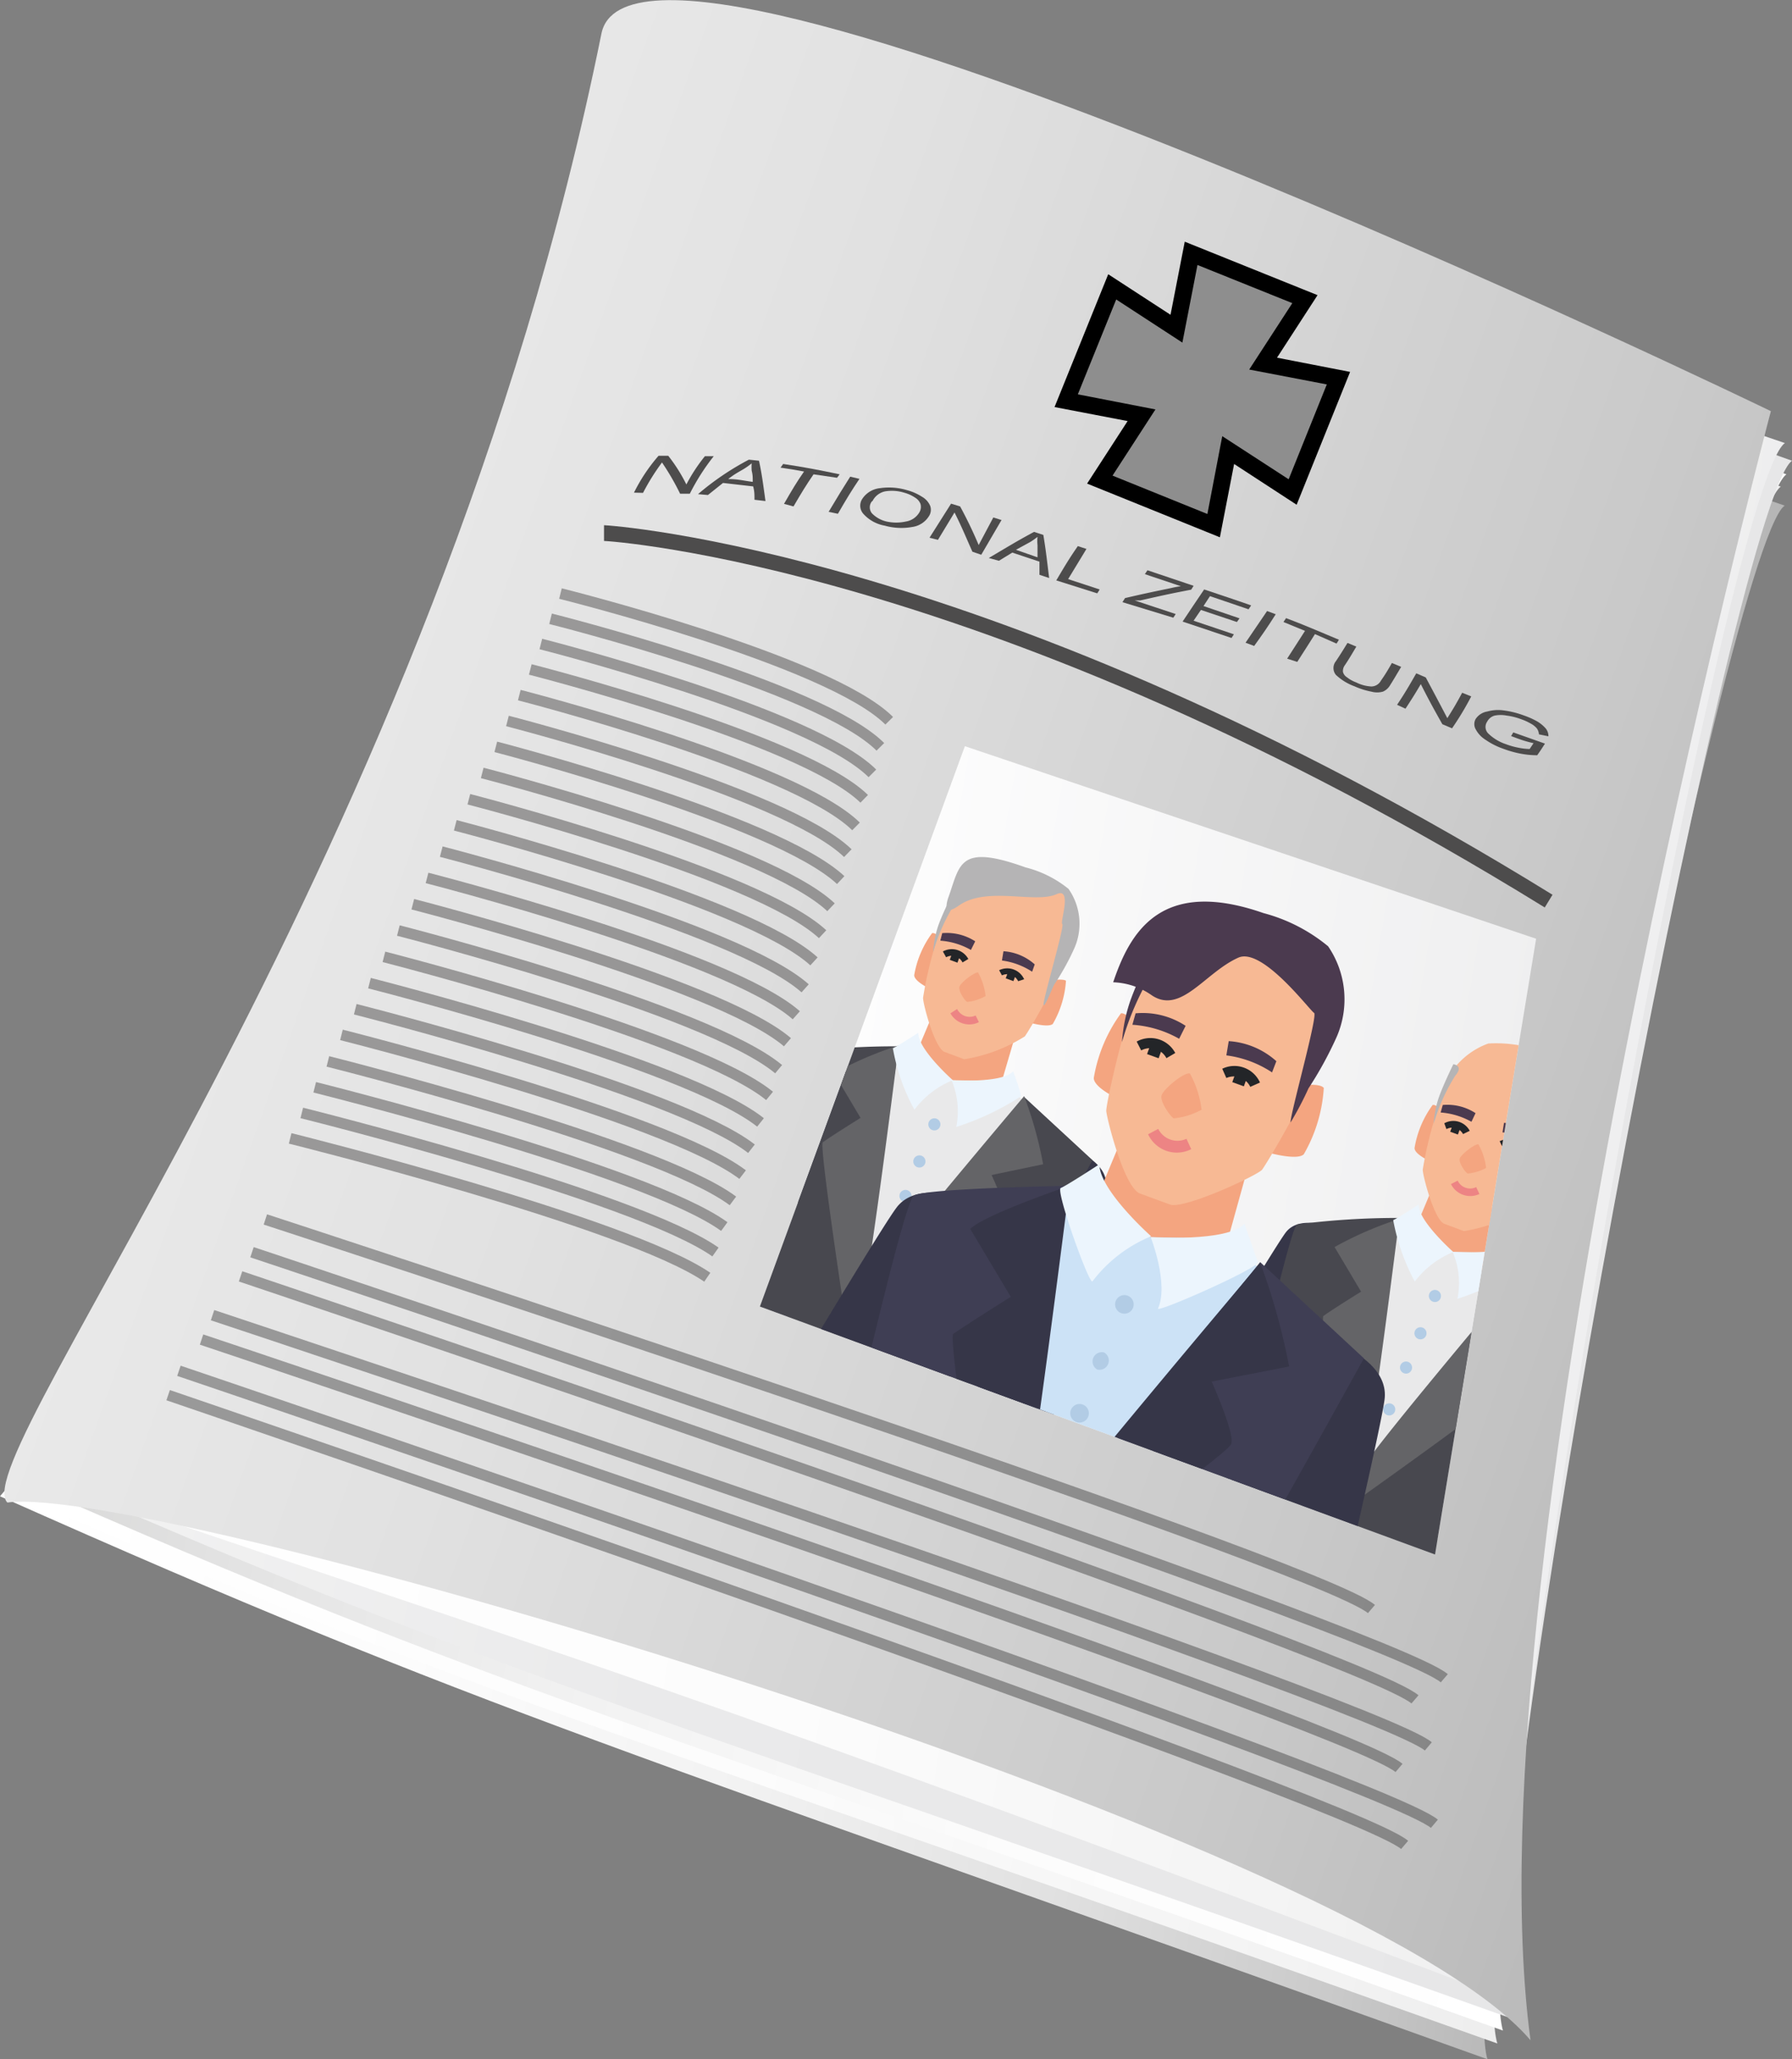 <svg xmlns="http://www.w3.org/2000/svg" xmlns:xlink="http://www.w3.org/1999/xlink" viewBox="0 0 83.13 95.51"><rect x="0" y="0" width="83.13" height="95.51" fill="#808080" stroke="none"/><defs><style>.cls-1,.cls-11,.cls-28{fill:none;}.cls-2{fill:url(#Unbenannter_Verlauf_7);}.cls-3{fill:url(#Unbenannter_Verlauf_9);}.cls-4{fill:url(#Unbenannter_Verlauf_28);}.cls-5{fill:url(#Unbenannter_Verlauf_32);}.cls-6{fill:url(#Unbenannter_Verlauf_15);}.cls-7{fill:url(#Unbenannter_Verlauf_7-2);}.cls-8{fill:#4d4c4c;}.cls-9{fill:#8e8e8e;}.cls-10,.cls-28{opacity:0.5;}.cls-11,.cls-28{stroke:#4d4c4c;stroke-miterlimit:10;stroke-width:0.5px;}.cls-12{clip-path:url(#clip-path);}.cls-13{fill:url(#Unbenannter_Verlauf_34);}.cls-14{fill:#f4a580;}.cls-15{fill:#f7b994;}.cls-16{fill:#4b3a4f;}.cls-17{fill:#232528;}.cls-18{fill:#ed8484;}.cls-19{fill:#b5b4b5;}.cls-20{fill:#e9e9ea;}.cls-21{fill:#363648;}.cls-22{fill:#ecf5fd;}.cls-23{fill:#48484f;}.cls-24{fill:#646467;}.cls-25{fill:#b2cce5;}.cls-26{fill:#cce2f6;}.cls-27{fill:#3f3e54;}</style><linearGradient id="Unbenannter_Verlauf_7" x1="5.9" y1="49.38" x2="79.89" y2="49.38" gradientTransform="translate(7.09 -8.08) rotate(9.58)" gradientUnits="userSpaceOnUse"><stop offset="0" stop-color="#fff"/><stop offset="0.27" stop-color="#fcfcfc"/><stop offset="0.49" stop-color="#f2f2f2"/><stop offset="0.69" stop-color="#e1e1e1"/><stop offset="0.88" stop-color="#c9c9c9"/><stop offset="1" stop-color="#b5b5b5"/></linearGradient><linearGradient id="Unbenannter_Verlauf_9" x1="6.22" y1="48.27" x2="79.57" y2="48.27" gradientTransform="translate(7.09 -8.08) rotate(9.58)" gradientUnits="userSpaceOnUse"><stop offset="0" stop-color="#fff"/><stop offset="0.49" stop-color="#fcfcfc"/><stop offset="0.88" stop-color="#f2f2f2"/><stop offset="1" stop-color="#ededed"/></linearGradient><linearGradient id="Unbenannter_Verlauf_28" x1="6.38" y1="47.63" x2="79.73" y2="47.63" gradientTransform="translate(7.09 -8.08) rotate(9.58)" gradientUnits="userSpaceOnUse"><stop offset="0" stop-color="#d7d7d6"/><stop offset="0.12" stop-color="#e1e1e1"/><stop offset="0.38" stop-color="#f2f2f2"/><stop offset="0.66" stop-color="#fcfcfc"/><stop offset="1" stop-color="#fff"/></linearGradient><linearGradient id="Unbenannter_Verlauf_32" x1="6.53" y1="47" x2="79.89" y2="47" gradientTransform="translate(7.09 -8.08) rotate(9.58)" gradientUnits="userSpaceOnUse"><stop offset="0" stop-color="#f3f3f3"/><stop offset="0.42" stop-color="#eaeaeb"/><stop offset="1" stop-color="#e7e7e8"/></linearGradient><linearGradient id="Unbenannter_Verlauf_15" x1="7.96" y1="46.6" x2="79.41" y2="46.6" gradientTransform="translate(7.09 -8.08) rotate(9.58)" gradientUnits="userSpaceOnUse"><stop offset="0" stop-color="#fff"/><stop offset="0.5" stop-color="#fcfcfc"/><stop offset="0.9" stop-color="#f2f2f2"/><stop offset="1" stop-color="#eeeeef"/></linearGradient><linearGradient id="Unbenannter_Verlauf_7-2" x1="-106.49" y1="18.3" x2="92.72" y2="53.83" xlink:href="#Unbenannter_Verlauf_7"/><clipPath id="clip-path"><polygon class="cls-1" points="66.57 72.1 35.25 60.6 44.76 34.61 71.26 43.54 66.57 72.1"/></clipPath><linearGradient id="Unbenannter_Verlauf_34" x1="36.6" y1="51.59" x2="74.86" y2="51.59" gradientTransform="translate(-2.27 0.47)" gradientUnits="userSpaceOnUse"><stop offset="0" stop-color="#fff"/><stop offset="1" stop-color="#eeeeef"/></linearGradient></defs><title>Zeitschrift</title><g id="Ebene_2" data-name="Ebene 2"><g id="Zeitschrift"><path class="cls-2" d="M31.13,3c7.44,5.44,51.66,20.45,51.66,20.45C80.05,25.39,67.29,89.59,69,95.51c-40.6-14.57-46.3-16-69-26.11C23.24,42.15,31.13,3,31.13,3Z"/><path class="cls-3" d="M31.28,1.57c7.53,5.45,51.33,21,51.33,21C79.84,24.55,67.7,88.86,69.46,94.78,28.36,80.13,23.36,79.28.37,69.14,23.82,41.93,31.28,1.57,31.28,1.57Z"/><path class="cls-4" d="M31.54,1c7.54,5.45,51.33,21,51.33,21C80.1,24,68,88.26,69.72,94.18,28.63,79.53,23.63,78.69.63,68.54,24.08,41.33,31.54,1,31.54,1Z"/><path class="cls-5" d="M31.8.37c7.54,5.45,51.33,21,51.33,21C80.37,23.35,68.22,87.66,70,93.58,28.89,78.93,23.89,78.09.89,67.94,24.34,40.73,31.8.37,31.8.37Z"/><path class="cls-6" d="M31.42.31C39,5.76,82.8,20.55,82.8,20.55,80,22.49,68.35,86.88,70.12,92.8,31,78,26.68,77,2.22,68.65,25.67,41.43,31.42.31,31.42.31Z"/><path class="cls-7" d="M71,94.63C62.81,85.05,7.08,68.74.34,69.69-1.72,67.57,20.17,39.77,27.9,1.56c1.62-8,54.25,17.51,54.25,17.51S68,72.43,71,94.63Z"/><path class="cls-8" d="M29.41,22.85a8,8,0,0,1,1.14-1.71H31a7.56,7.56,0,0,1,.84,1.33,7.82,7.82,0,0,1,.86-1.31l.41,0A10.11,10.11,0,0,0,32,22.9l-.45,0a11.73,11.73,0,0,0-.84-1.45,10.2,10.2,0,0,0-.88,1.41Z"/><path class="cls-8" d="M32.38,22.92a12.62,12.62,0,0,1,2.36-1.6l.47.05c.13.61.18,1,.3,1.87L35,23.18c0-.26,0-.38-.06-.62l-1.4-.16-.7.56Zm1.4-.7c.46,0,.68.07,1.14.13,0-.22,0-.32-.05-.52a2.38,2.38,0,0,1,0-.34,3.12,3.12,0,0,1-.38.27C34.2,21.93,34.06,22,33.78,22.22Z"/><path class="cls-8" d="M36.37,23.37c.38-.66.58-1,.93-1.5-.44-.08-.65-.12-1.09-.18l.12-.17c1.05.16,1.57.26,2.62.48l-.12.16L37.74,22c-.35.51-.55.84-.93,1.49Z"/><path class="cls-8" d="M38.44,23.74c.43-.72.65-1.08,1-1.63l.43.1c-.37.55-.59.91-1,1.62Z"/><path class="cls-8" d="M40,23.14a1.12,1.12,0,0,1,.84-.5,2.87,2.87,0,0,1,1.22.09,2.45,2.45,0,0,1,.71.31.89.89,0,0,1,.38.42.54.54,0,0,1-.07.5,1.08,1.08,0,0,1-.75.48,2.86,2.86,0,0,1-1.29-.06,1.73,1.73,0,0,1-1-.56A.57.57,0,0,1,40,23.14Zm.45.11a.44.44,0,0,0,0,.56,1.38,1.38,0,0,0,.68.38,2.08,2.08,0,0,0,.89,0,.89.89,0,0,0,.62-.41.5.5,0,0,0,.06-.41.6.6,0,0,0-.25-.29,1.71,1.71,0,0,0-.51-.23,1.92,1.92,0,0,0-.88-.06A.85.85,0,0,0,40.47,23.25Z"/><path class="cls-8" d="M43.12,24.94l1-1.58.42.13a19.81,19.81,0,0,1,.86,1.79L46.08,24l.38.12-.94,1.61-.41-.14c-.33-.74-.48-1.12-.83-1.82l-.77,1.27Z"/><path class="cls-8" d="M45.87,25.88c.85-.5,1.28-.77,2.1-1.21l.43.14c.13.78.17,1.21.27,2l-.45-.15,0-.61-1.26-.42-.62.38Zm1.26-.38,1,.35,0-.56a1.9,1.9,0,0,1,0-.39,3.33,3.33,0,0,1-.34.24Z"/><path class="cls-8" d="M49,26.92c.38-.64.59-1,1-1.59l.4.13-.85,1.4,1.46.48a1.74,1.74,0,0,1-.11.18Z"/><path class="cls-8" d="M52.07,27.93l.12-.19c.86-.2,1.29-.29,2.16-.47a4,4,0,0,1,.43-.08l-1.67-.56.12-.18,2.14.72-.11.18c-1,.19-1.43.29-2.37.5l-.25,0,1.9.63-.11.17Z"/><path class="cls-8" d="M54.86,28.83c.38-.58.6-.89,1-1.49.86.29,1.3.43,2.18.74l-.12.18-1.79-.61-.3.46,1.67.57-.12.17-1.67-.56-.34.5,1.87.63-.11.17Z"/><path class="cls-8" d="M57.78,29.81l1-1.47.4.15c-.38.6-.59.9-1,1.47Z"/><path class="cls-8" d="M59.71,30.55l.83-1.29-1-.41.12-.18c1,.38,1.46.59,2.45,1a1.74,1.74,0,0,1-.11.18l-1-.44c-.33.53-.51.8-.82,1.29Z"/><path class="cls-8" d="M64.57,30.75l.43.18c-.21.35-.31.53-.52.86a.7.7,0,0,1-.33.29,1,1,0,0,1-.53,0,3.52,3.52,0,0,1-.79-.25,2.5,2.5,0,0,1-.86-.53.5.5,0,0,1,0-.63c.22-.33.33-.51.54-.85l.41.17c-.21.35-.31.53-.53.86a.45.45,0,0,0-.09.32.42.42,0,0,0,.18.24,1.57,1.57,0,0,0,.43.24,1.74,1.74,0,0,0,.71.19.51.51,0,0,0,.44-.27C64.27,31.27,64.37,31.1,64.57,30.75Z"/><path class="cls-8" d="M64.81,32.69c.36-.54.54-.85.89-1.46l.44.19c.41.77.62,1.16,1,1.89.28-.44.42-.68.69-1.18l.42.17a13.79,13.79,0,0,1-.89,1.48l-.45-.19c-.4-.71-.61-1.09-1-1.86-.28.48-.43.71-.71,1.14Z"/><path class="cls-8" d="M70.1,34.14l.1-.17,1.47.52c-.14.22-.21.33-.36.54a4.26,4.26,0,0,1-.8-.08,4.87,4.87,0,0,1-.77-.22,3.38,3.38,0,0,1-.83-.42,1.26,1.26,0,0,1-.45-.48.48.48,0,0,1,0-.49A.8.8,0,0,1,69,33a1.83,1.83,0,0,1,.75-.05,4.19,4.19,0,0,1,.93.23,3.79,3.79,0,0,1,.63.28,1.67,1.67,0,0,1,.39.32.56.56,0,0,1,.13.37l-.44-.09a.53.53,0,0,0-.1-.28,1,1,0,0,0-.28-.22,2.61,2.61,0,0,0-.44-.2,2.93,2.93,0,0,0-.68-.17,1.42,1.42,0,0,0-.55,0,.55.55,0,0,0-.35.28.43.43,0,0,0,.07.57,2.16,2.16,0,0,0,.81.48,3.41,3.41,0,0,0,.57.16,2.85,2.85,0,0,0,.52.06l.18-.27C70.7,34.37,70.5,34.29,70.1,34.14Z"/><polygon points="50.43 22.43 52.31 19.53 48.92 18.88 51.41 12.72 54.3 14.6 54.96 11.21 61.12 13.69 59.24 16.59 62.63 17.25 60.15 23.41 57.25 21.52 56.59 24.92 50.43 22.43"/><polygon class="cls-9" points="61.55 17.83 57.95 17.14 59.95 14.06 55.55 12.29 54.85 15.89 51.78 13.89 50 18.29 53.6 18.99 51.61 22.06 56.01 23.84 56.7 20.23 59.78 22.23 61.55 17.83"/><path class="cls-8" d="M71.66,42.09c-25.78-15.92-43.46-17-43.64-17l0-.73c.18,0,18.05,1.12,44,17.14Z"/><g class="cls-10"><path class="cls-11" d="M26,27.53s12.47,3.11,15.25,5.9"/><path class="cls-11" d="M25.54,28.7s12.51,3.14,15.3,5.94"/><path class="cls-11" d="M25.09,29.87s12.57,3.19,15.38,6"/><path class="cls-11" d="M24.6,31.05s12.66,3.23,15.49,6"/><path class="cls-11" d="M24.09,32.24s12.77,3.28,15.62,6.09"/><path class="cls-11" d="M23.54,33.44s12.9,3.32,15.79,6.13"/><path class="cls-11" d="M23,34.64s13,3.37,16,6.18"/><path class="cls-11" d="M22.37,35.85s13.21,3.41,16.18,6.23"/><path class="cls-11" d="M21.75,37.07s13.39,3.45,16.41,6.26"/><path class="cls-11" d="M21.12,38.28s13.57,3.5,16.64,6.31"/><path class="cls-11" d="M20.47,39.5s13.76,3.55,16.88,6.34"/><path class="cls-11" d="M19.81,40.72s14,3.59,17.13,6.37"/><path class="cls-11" d="M19.15,41.94s14.15,3.63,17.38,6.4"/><path class="cls-11" d="M18.48,43.16s14.35,3.67,17.64,6.43"/><path class="cls-11" d="M17.81,44.38s14.54,3.71,17.89,6.45"/><path class="cls-11" d="M17.14,45.6s14.73,3.74,18.14,6.46"/><path class="cls-11" d="M16.48,46.81s14.92,3.77,18.38,6.47"/><path class="cls-11" d="M15.84,48s15.08,3.8,18.61,6.48"/><path class="cls-11" d="M15.21,49.23S30.45,53.05,34,55.7"/><path class="cls-11" d="M14.6,50.43s15.39,3.84,19,6.46"/><path class="cls-11" d="M14,51.62s15.51,3.86,19.19,6.45"/><path class="cls-11" d="M13.46,52.8s15.62,3.88,19.35,6.44"/></g><g class="cls-12"><rect class="cls-13" x="34.33" y="35.24" width="38.26" height="33.67" transform="translate(9.41 -8.17) rotate(9.58)"/><path class="cls-14" d="M43.23,47.13s-1,2.38-1,2.38,1.93,1.78,4,1.47L47,48.36Z"/><path class="cls-14" d="M48.59,45.49s.72-.12.86,0a4.6,4.6,0,0,1-.61,2c-.22.2-1.16-.08-1.16-.08S48,46.78,48.59,45.49Z"/><path class="cls-14" d="M43.93,43.79s-.47-.56-.69-.51a4.55,4.55,0,0,0-.83,1.95c0,.29.71.62.71.62A7.27,7.27,0,0,0,43.93,43.79Z"/><path class="cls-15" d="M44.2,41.65a18.43,18.43,0,0,0-1.38,4.63c0,.3.54,2.34,1,2.51l.91.34a7.48,7.48,0,0,0,2.81-1.06c.15-.19,1.93-3.13,2-4.25,0-.61.29-2-.15-2.46a6.25,6.25,0,0,0-3.59-.9A3.44,3.44,0,0,0,44.2,41.65Z"/><path class="cls-16" d="M46.55,44.12l-.07.43a3.36,3.36,0,0,1,1.4.52l.12-.34A2.41,2.41,0,0,0,46.55,44.12Z"/><path class="cls-16" d="M43.71,43.28l-.09.35a3.35,3.35,0,0,1,1.42.43l.2-.4A2.44,2.44,0,0,0,43.71,43.28Z"/><path class="cls-17" d="M47.23,45.51a.56.56,0,0,0-.75-.27L46.35,45a.86.86,0,0,1,1.16.42Z"/><path class="cls-17" d="M44.65,44.64a.55.55,0,0,0-.76-.24l-.15-.27a.87.87,0,0,1,1.18.35Z"/><path class="cls-14" d="M45.37,45.1c-.18,0-.79.46-.86.66s.27.69.36.71a2.18,2.18,0,0,0,.85-.27A2.9,2.9,0,0,0,45.37,45.1Z"/><rect class="cls-17" x="46.74" y="45.11" width="0.29" height="0.38" transform="translate(-11.7 73.91) rotate(-70.04)"/><rect class="cls-17" x="44.14" y="44.26" width="0.29" height="0.38" transform="translate(-12.61 70.9) rotate(-70.04)"/><path class="cls-18" d="M44.4,46.8a.65.65,0,0,0,.86.3l.15.31A1,1,0,0,1,44.09,47Z"/><path class="cls-19" d="M44,41.61s-.39,1,.47.4c1.29-.93,3.55-.08,4.55-.54.74-.33.14,1.32.26,1.39s-.91,3.54-.87,3.74.46-.94.54-1A11.76,11.76,0,0,0,49.83,44a2.82,2.82,0,0,0-.26-2.77,5.17,5.17,0,0,0-2-1C44.48,39.12,44.54,40.09,44,41.61Z"/><path class="cls-19" d="M44.21,41.4s-.44.87-.67,1.49a4.57,4.57,0,0,0-.25,1.26,8.85,8.85,0,0,1,1-2.23C44.7,41.45,44.21,41.4,44.21,41.4Z"/><polygon class="cls-20" points="41.4 48.91 39.34 61.27 47.7 51.23 46.42 50.14 44.17 50.1 41.4 48.91"/><path class="cls-21" d="M38.72,49c-.23-.12-1.67-.66-2.3.18S31,58.07,31,58.07s-.12.66,1.07,1.69a1.66,1.66,0,0,0,2,.18s4.82-6.81,5.48-7.7S39.18,49.26,38.72,49Z"/><path class="cls-21" d="M33.73,57.21c-1-.92-2.23,0-2.63.68l-4.18,6.93,2.52,1.9,4-5.64C34.29,59.84,35,58.3,33.73,57.21Z"/><path class="cls-22" d="M29.77,66.59,28.92,68a18.82,18.82,0,0,1-2.87-1.88A11.28,11.28,0,0,1,27,64.63S29.68,66.43,29.77,66.59Z"/><path class="cls-21" d="M49.77,53.31c.25.08,1.67.69,1.53,1.73S49,65.17,49,65.17s-.37.57-2,.48a2,2,0,0,1-1.73-1.06s1.42-8.46,1.57-9.55S49.28,53.17,49.77,53.31Z"/><path class="cls-21" d="M47.58,62.55c1.37.07,1.64,1.71,1.47,2.45s-1.92,7.85-1.92,7.85L44,72.43s1.12-6.46,1.21-7.25S46,62.46,47.58,62.55Z"/><path class="cls-22" d="M44,72.17l-.37,1.6a16.38,16.38,0,0,0,3.16.62,16.65,16.65,0,0,0,.59-1.68S44.19,72.12,44,72.17Z"/><path class="cls-23" d="M41.69,48.53a36.43,36.43,0,0,0-4.74.29c-.39.23-2.75,11.07-3.24,12.63s-1.29,4.62-1.29,4.62,2.07,1.29,2.77,1.7,2.18-.12,2.18-.12a3.6,3.6,0,0,0,1.68,1.68,17.09,17.09,0,0,0,3.59.4s2.87-7,3.66-8.18,4.38-7.74,4.38-7.74l-3.17-2.93L40,60.06Z"/><path class="cls-24" d="M46,54.5,48.39,54a18.34,18.34,0,0,0-.88-3.16s-7.08,8.38-7.45,9.1c.29-.75,1.63-11.45,1.63-11.45a16.6,16.6,0,0,0-3,1.29l1.23,2.07s-1.32.82-1.75,1.13c-.19.13,1.15,8.85,1.15,8.85s7.05-5,7.32-5.43C46.78,56.18,46,54.5,46,54.5Z"/><path class="cls-21" d="M38.48,63.88a.32.32,0,0,0,.42-.17.32.32,0,1,0-.59-.24A.31.31,0,0,0,38.48,63.88Z"/><path class="cls-21" d="M38.06,64.93a.31.31,0,0,0-.41.18.31.31,0,0,0,.17.41.32.32,0,0,0,.42-.18A.33.33,0,0,0,38.06,64.93Z"/><path class="cls-22" d="M42.6,47.9s-1,.65-1.18.72a9.22,9.22,0,0,0,1,2.85,4.21,4.21,0,0,1,1.78-1.37S42.58,48.67,42.6,47.9Z"/><path class="cls-22" d="M47,49.69c-.52.57-2.86.41-2.86.41a3.69,3.69,0,0,1,.22,2.17,12.48,12.48,0,0,0,3-1.42C47.37,50.68,47,49.69,47,49.69Z"/><path class="cls-25" d="M43.24,52.41a.28.28,0,0,0,.21-.52A.28.28,0,0,0,43.24,52.41Z"/><path class="cls-25" d="M42.76,53.61a.28.28,0,0,0-.22.52A.28.28,0,0,0,42.76,53.61Z"/><path class="cls-25" d="M42.11,55.21a.28.28,0,0,0-.21.52A.28.28,0,0,0,42.11,55.21Z"/><path class="cls-25" d="M41.33,57.14a.28.28,0,0,0-.21.52A.28.28,0,0,0,41.33,57.14Z"/><path class="cls-14" d="M66.45,55.09s-1,2.39-1,2.39,1.92,1.78,4,1.46l.72-2.62Z"/><path class="cls-14" d="M71.8,53.46s.73-.12.87,0a4.62,4.62,0,0,1-.62,2c-.21.2-1.15-.08-1.15-.08S71.2,54.75,71.8,53.46Z"/><path class="cls-14" d="M67.15,51.76s-.48-.56-.69-.51a4.63,4.63,0,0,0-.84,2c0,.29.72.61.72.61A7.27,7.27,0,0,0,67.15,51.76Z"/><path class="cls-15" d="M67.41,49.61A18.5,18.5,0,0,0,66,54.25c0,.29.54,2.34,1,2.51l.91.34A7.49,7.49,0,0,0,70.79,56c.15-.19,1.93-3.12,2-4.24,0-.61.29-2-.15-2.46a6.21,6.21,0,0,0-3.6-.9A3.54,3.54,0,0,0,67.41,49.61Z"/><path class="cls-16" d="M69.77,52.08l-.07.44a3.34,3.34,0,0,1,1.39.52l.13-.34A2.45,2.45,0,0,0,69.77,52.08Z"/><path class="cls-16" d="M66.93,51.25l-.1.35a3.42,3.42,0,0,1,1.43.43l.19-.4A2.4,2.4,0,0,0,66.93,51.25Z"/><path class="cls-17" d="M70.45,53.48a.56.56,0,0,0-.75-.27l-.13-.28a.86.86,0,0,1,1.16.42Z"/><path class="cls-17" d="M67.87,52.6a.57.57,0,0,0-.77-.23L67,52.1a.86.86,0,0,1,1.18.35Z"/><path class="cls-14" d="M68.58,53.07c-.18,0-.79.46-.86.66s.28.68.37.7a2.17,2.17,0,0,0,.85-.26A2.91,2.91,0,0,0,68.58,53.07Z"/><rect class="cls-17" x="69.96" y="53.08" width="0.29" height="0.38" transform="translate(-3.89 100.98) rotate(-70.04)"/><rect class="cls-17" x="67.35" y="52.22" width="0.29" height="0.38" transform="translate(-4.8 97.97) rotate(-70.04)"/><path class="cls-18" d="M67.62,54.76a.64.64,0,0,0,.86.3l.15.32a1,1,0,0,1-1.32-.46Z"/><path class="cls-19" d="M67.42,49.36s-.43.87-.66,1.5a4.57,4.57,0,0,0-.25,1.26,8.7,8.7,0,0,1,1-2.23C67.92,49.42,67.42,49.36,67.42,49.36Z"/><polygon class="cls-20" points="64.62 56.88 62.55 69.24 70.92 59.2 69.64 58.11 67.39 58.06 64.62 56.88"/><path class="cls-21" d="M61.94,57c-.23-.12-1.68-.66-2.3.17S54.24,66,54.24,66s-.13.67,1.06,1.7a1.68,1.68,0,0,0,2,.18s4.82-6.81,5.48-7.7S62.39,57.23,61.94,57Z"/><path class="cls-21" d="M57,65.18c-1-.92-2.24,0-2.63.68l-4.18,6.93,2.51,1.9,4-5.65C57.5,67.81,58.16,66.26,57,65.18Z"/><path class="cls-22" d="M53,74.56,52.14,76a18.74,18.74,0,0,1-2.87-1.87,11.28,11.28,0,0,1,.92-1.49S52.9,74.4,53,74.56Z"/><path class="cls-21" d="M73,61.28c.25.07,1.67.69,1.54,1.73s-2.27,10.13-2.27,10.13-.38.57-2,.48a1.94,1.94,0,0,1-1.73-1.06S70,64.1,70.13,63,72.49,61.14,73,61.28Z"/><path class="cls-21" d="M70.8,70.52c1.37.07,1.64,1.71,1.47,2.44s-1.93,7.86-1.93,7.86l-3.12-.43s1.11-6.46,1.2-7.25S69.17,70.43,70.8,70.52Z"/><path class="cls-22" d="M67.22,80.14l-.36,1.6a17,17,0,0,0,3.16.62,16.3,16.3,0,0,0,.58-1.68S67.41,80.09,67.22,80.14Z"/><path class="cls-23" d="M64.91,56.49a36.59,36.59,0,0,0-4.74.3c-.39.22-2.75,11.07-3.25,12.63S55.64,74,55.64,74s2.07,1.29,2.77,1.7,2.18-.12,2.18-.12a3.65,3.65,0,0,0,1.67,1.68,17.89,17.89,0,0,0,3.6.4s2.87-7,3.65-8.18,4.38-7.74,4.38-7.74l-3.16-2.94L63.25,68Z"/><path class="cls-24" d="M69.25,62.47,71.61,62a19.59,19.59,0,0,0-.88-3.16S63.64,67.23,63.28,68c.29-.76,1.63-11.46,1.63-11.46a16.47,16.47,0,0,0-3,1.3l1.23,2.07s-1.33.82-1.75,1.13c-.19.13,1.14,8.84,1.14,8.84s7.06-5,7.33-5.43C70,64.14,69.25,62.47,69.25,62.47Z"/><path class="cls-21" d="M61.7,71.85a.32.32,0,0,0,.42-.18.32.32,0,0,0-.6-.24A.33.33,0,0,0,61.7,71.85Z"/><path class="cls-21" d="M61.28,72.9a.32.32,0,0,0-.42.17.33.33,0,0,0,.18.42.32.32,0,0,0,.41-.18A.31.31,0,0,0,61.28,72.9Z"/><path class="cls-22" d="M65.81,55.87s-1,.65-1.18.72a9.78,9.78,0,0,0,1,2.85,4.27,4.27,0,0,1,1.79-1.37S65.79,56.63,65.81,55.87Z"/><path class="cls-22" d="M70.25,57.66c-.52.56-2.86.41-2.86.41a3.69,3.69,0,0,1,.22,2.17,12.48,12.48,0,0,0,3-1.42C70.59,58.64,70.25,57.66,70.25,57.66Z"/><path class="cls-25" d="M66.46,60.37a.28.28,0,0,0,.21-.52A.28.28,0,0,0,66.46,60.37Z"/><path class="cls-25" d="M66,61.58a.28.28,0,0,0-.21.52A.28.28,0,0,0,66,61.58Z"/><path class="cls-25" d="M65.33,63.17a.28.28,0,0,0-.21.52A.28.28,0,0,0,65.33,63.17Z"/><path class="cls-25" d="M64.55,65.11a.28.28,0,0,0-.21.52A.28.28,0,0,0,64.55,65.11Z"/><path class="cls-14" d="M52,52.86c0,.08-1.51,3.63-1.51,3.63s2.93,2.71,6.13,2.23l1.11-4Z"/><path class="cls-14" d="M60.1,50.38s1.1-.19,1.31.08a7,7,0,0,1-.93,3.08c-.33.31-1.76-.11-1.76-.11S59.17,52.34,60.1,50.38Z"/><path class="cls-14" d="M53,47.8S52.29,46.94,52,47a7.05,7.05,0,0,0-1.26,3c0,.44,1.08.94,1.08.94A11,11,0,0,0,53,47.8Z"/><path class="cls-15" d="M53.41,44.53c-1,1.56-2.11,6.66-2.09,7s.83,3.57,1.57,3.83l1.39.51c.65.23,4.07-1.36,4.27-1.62s2.94-4.75,3-6.46a6,6,0,0,0-1-3.52c-.9-.84-3.46-1.85-4.66-1.58A5.32,5.32,0,0,0,53.41,44.53Z"/><path class="cls-16" d="M57,48.29l-.11.66a5,5,0,0,1,2.12.79l.2-.52A3.65,3.65,0,0,0,57,48.29Z"/><path class="cls-16" d="M52.68,47l-.15.53a5.08,5.08,0,0,1,2.17.65l.3-.6A3.62,3.62,0,0,0,52.68,47Z"/><path class="cls-17" d="M58,50.41A.85.85,0,0,0,56.89,50l-.19-.43a1.3,1.3,0,0,1,1.75.64Z"/><path class="cls-17" d="M54.11,49.08a.86.86,0,0,0-1.17-.36l-.21-.41a1.31,1.31,0,0,1,1.79.53Z"/><path class="cls-14" d="M55.2,49.79c-.27-.07-1.2.7-1.31,1s.42,1,.55,1.08a3.3,3.3,0,0,0,1.3-.4A4.62,4.62,0,0,0,55.2,49.79Z"/><rect class="cls-17" x="57.29" y="49.8" width="0.44" height="0.57" transform="translate(-9.2 87.04) rotate(-70.04)"/><rect class="cls-17" x="53.33" y="48.5" width="0.44" height="0.57" transform="translate(-10.58 82.46) rotate(-70.04)"/><path class="cls-18" d="M53.73,52.36a1,1,0,0,0,1.31.46l.22.48a1.47,1.47,0,0,1-2-.69Z"/><path class="cls-16" d="M51.64,45.56a3.3,3.3,0,0,1,1.8.61c1.35.89,2.46-1.06,4-1.75,1.12-.51,3.33,2.46,3.52,2.56s-1.13,4.77-1.09,5.08a15.08,15.08,0,0,0,.83-1.58A17.16,17.16,0,0,0,62,48.11a4.36,4.36,0,0,0-.39-4.22,7.86,7.86,0,0,0-3-1.54C53.85,40.69,52.42,43.24,51.64,45.56Z"/><path class="cls-16" d="M53.43,44.15s-.66,1.32-1,2.28a7.28,7.28,0,0,0-.38,1.9A13.23,13.23,0,0,1,53.52,45C54.19,44.24,53.43,44.15,53.43,44.15Z"/><polygon class="cls-26" points="49.17 55.58 46.03 74.38 58.75 59.11 56.8 57.45 53.38 57.38 49.17 55.58"/><path class="cls-21" d="M45.09,55.75c-.35-.19-2.55-1-3.5.26s-8.21,13.5-8.21,13.5-.19,1,1.62,2.58a2.55,2.55,0,0,0,3.06.27S45.4,62,46.4,60.65,45.78,56.11,45.09,55.75Z"/><path class="cls-21" d="M37.5,68.2c-1.56-1.39-3.4.06-4,1s-6.36,10.53-6.36,10.53L31,82.67,37,74.08C38.35,72.21,39.35,69.85,37.5,68.2Z"/><path class="cls-22" d="M31.48,82.47l-1.29,2.14s-4.41-2.51-4.37-2.85a17.39,17.39,0,0,1,1.39-2.27S31.34,82.22,31.48,82.47Z"/><path class="cls-21" d="M61.89,62.28c.38.11,2.54,1,2.34,2.62s-3.46,15.41-3.46,15.41-.57.87-3,.73a2.94,2.94,0,0,1-2.63-1.61s2.15-12.87,2.37-14.53S61.14,62.06,61.89,62.28Z"/><path class="cls-21" d="M58.56,76.32c2.09.11,2.5,2.6,2.24,3.72S57.88,92,57.88,92l-4.76-.64s1.69-9.83,1.84-11S56.09,76.19,58.56,76.32Z"/><path class="cls-22" d="M53.13,91l-.56,2.44s4.6,1.22,4.81.94a25.06,25.06,0,0,0,.89-2.56S53.41,90.88,53.13,91Z"/><path class="cls-27" d="M49.61,55s-6.62.11-7.21.45-4.18,16.84-4.94,19.21-2,7-2,7,3.15,2,4.21,2.59S43,84.08,43,84.08a5.49,5.49,0,0,0,2.55,2.56,26.48,26.48,0,0,0,5.46.61s4.36-10.61,5.56-12.44S63.27,63,63.27,63l-4.81-4.46-11.38,14Z"/><path class="cls-21" d="M56.21,64.08l3.59-.7a29.37,29.37,0,0,0-1.34-4.81S47.68,71.32,47.12,72.42C47.57,71.27,49.61,55,49.61,55s-3.93,1.33-4.6,2l1.88,3.15s-2,1.25-2.67,1.72C43.94,62,46,75.28,46,75.28S56.7,67.68,57.1,67C57.35,66.63,56.21,64.08,56.21,64.08Z"/><path class="cls-21" d="M44.73,78.35a.48.48,0,1,0-.27-.63A.48.48,0,0,0,44.73,78.35Z"/><path class="cls-21" d="M44.09,79.94a.49.49,0,0,0-.64.27.48.48,0,0,0,.9.36A.49.49,0,0,0,44.09,79.94Z"/><path class="cls-22" d="M51,54s-1.53,1-1.79,1.1,1.33,4.53,1.47,4.33a6.53,6.53,0,0,1,2.72-2.09S51,55.21,51,54Z"/><path class="cls-22" d="M57.73,56.76c-.79.86-4.35.62-4.35.62s.85,2.16.34,3.31c-.11.24,4.75-1.9,4.64-2.16S57.73,56.76,57.73,56.76Z"/><path class="cls-25" d="M52,60.9a.43.43,0,0,0,.32-.8A.43.43,0,0,0,52,60.9Z"/><path class="cls-25" d="M51.22,62.73a.43.43,0,0,0-.32.79A.43.43,0,0,0,51.22,62.73Z"/><path class="cls-25" d="M50.24,65.15a.43.43,0,0,0-.32.8A.43.43,0,0,0,50.24,65.15Z"/><path class="cls-25" d="M49.06,68.1a.43.43,0,0,0-.32.79A.43.43,0,0,0,49.06,68.1Z"/></g><path class="cls-28" d="M12.31,56.56S61.14,72.5,63.62,74.63"/><path class="cls-28" d="M11.16,59.2s52,17.48,54.48,19.62"/><path class="cls-28" d="M9.35,62.13S62.42,79.9,64.9,82"/><path class="cls-28" d="M7.8,64.71S62.69,83.44,65.16,85.57"/><path class="cls-28" d="M11.69,58.08S64.5,75.69,67,77.84"/><path class="cls-28" d="M9.86,61s53.89,17.9,56.4,20"/><path class="cls-28" d="M8.3,63.58S64,82.45,66.54,84.59"/></g></g></svg>